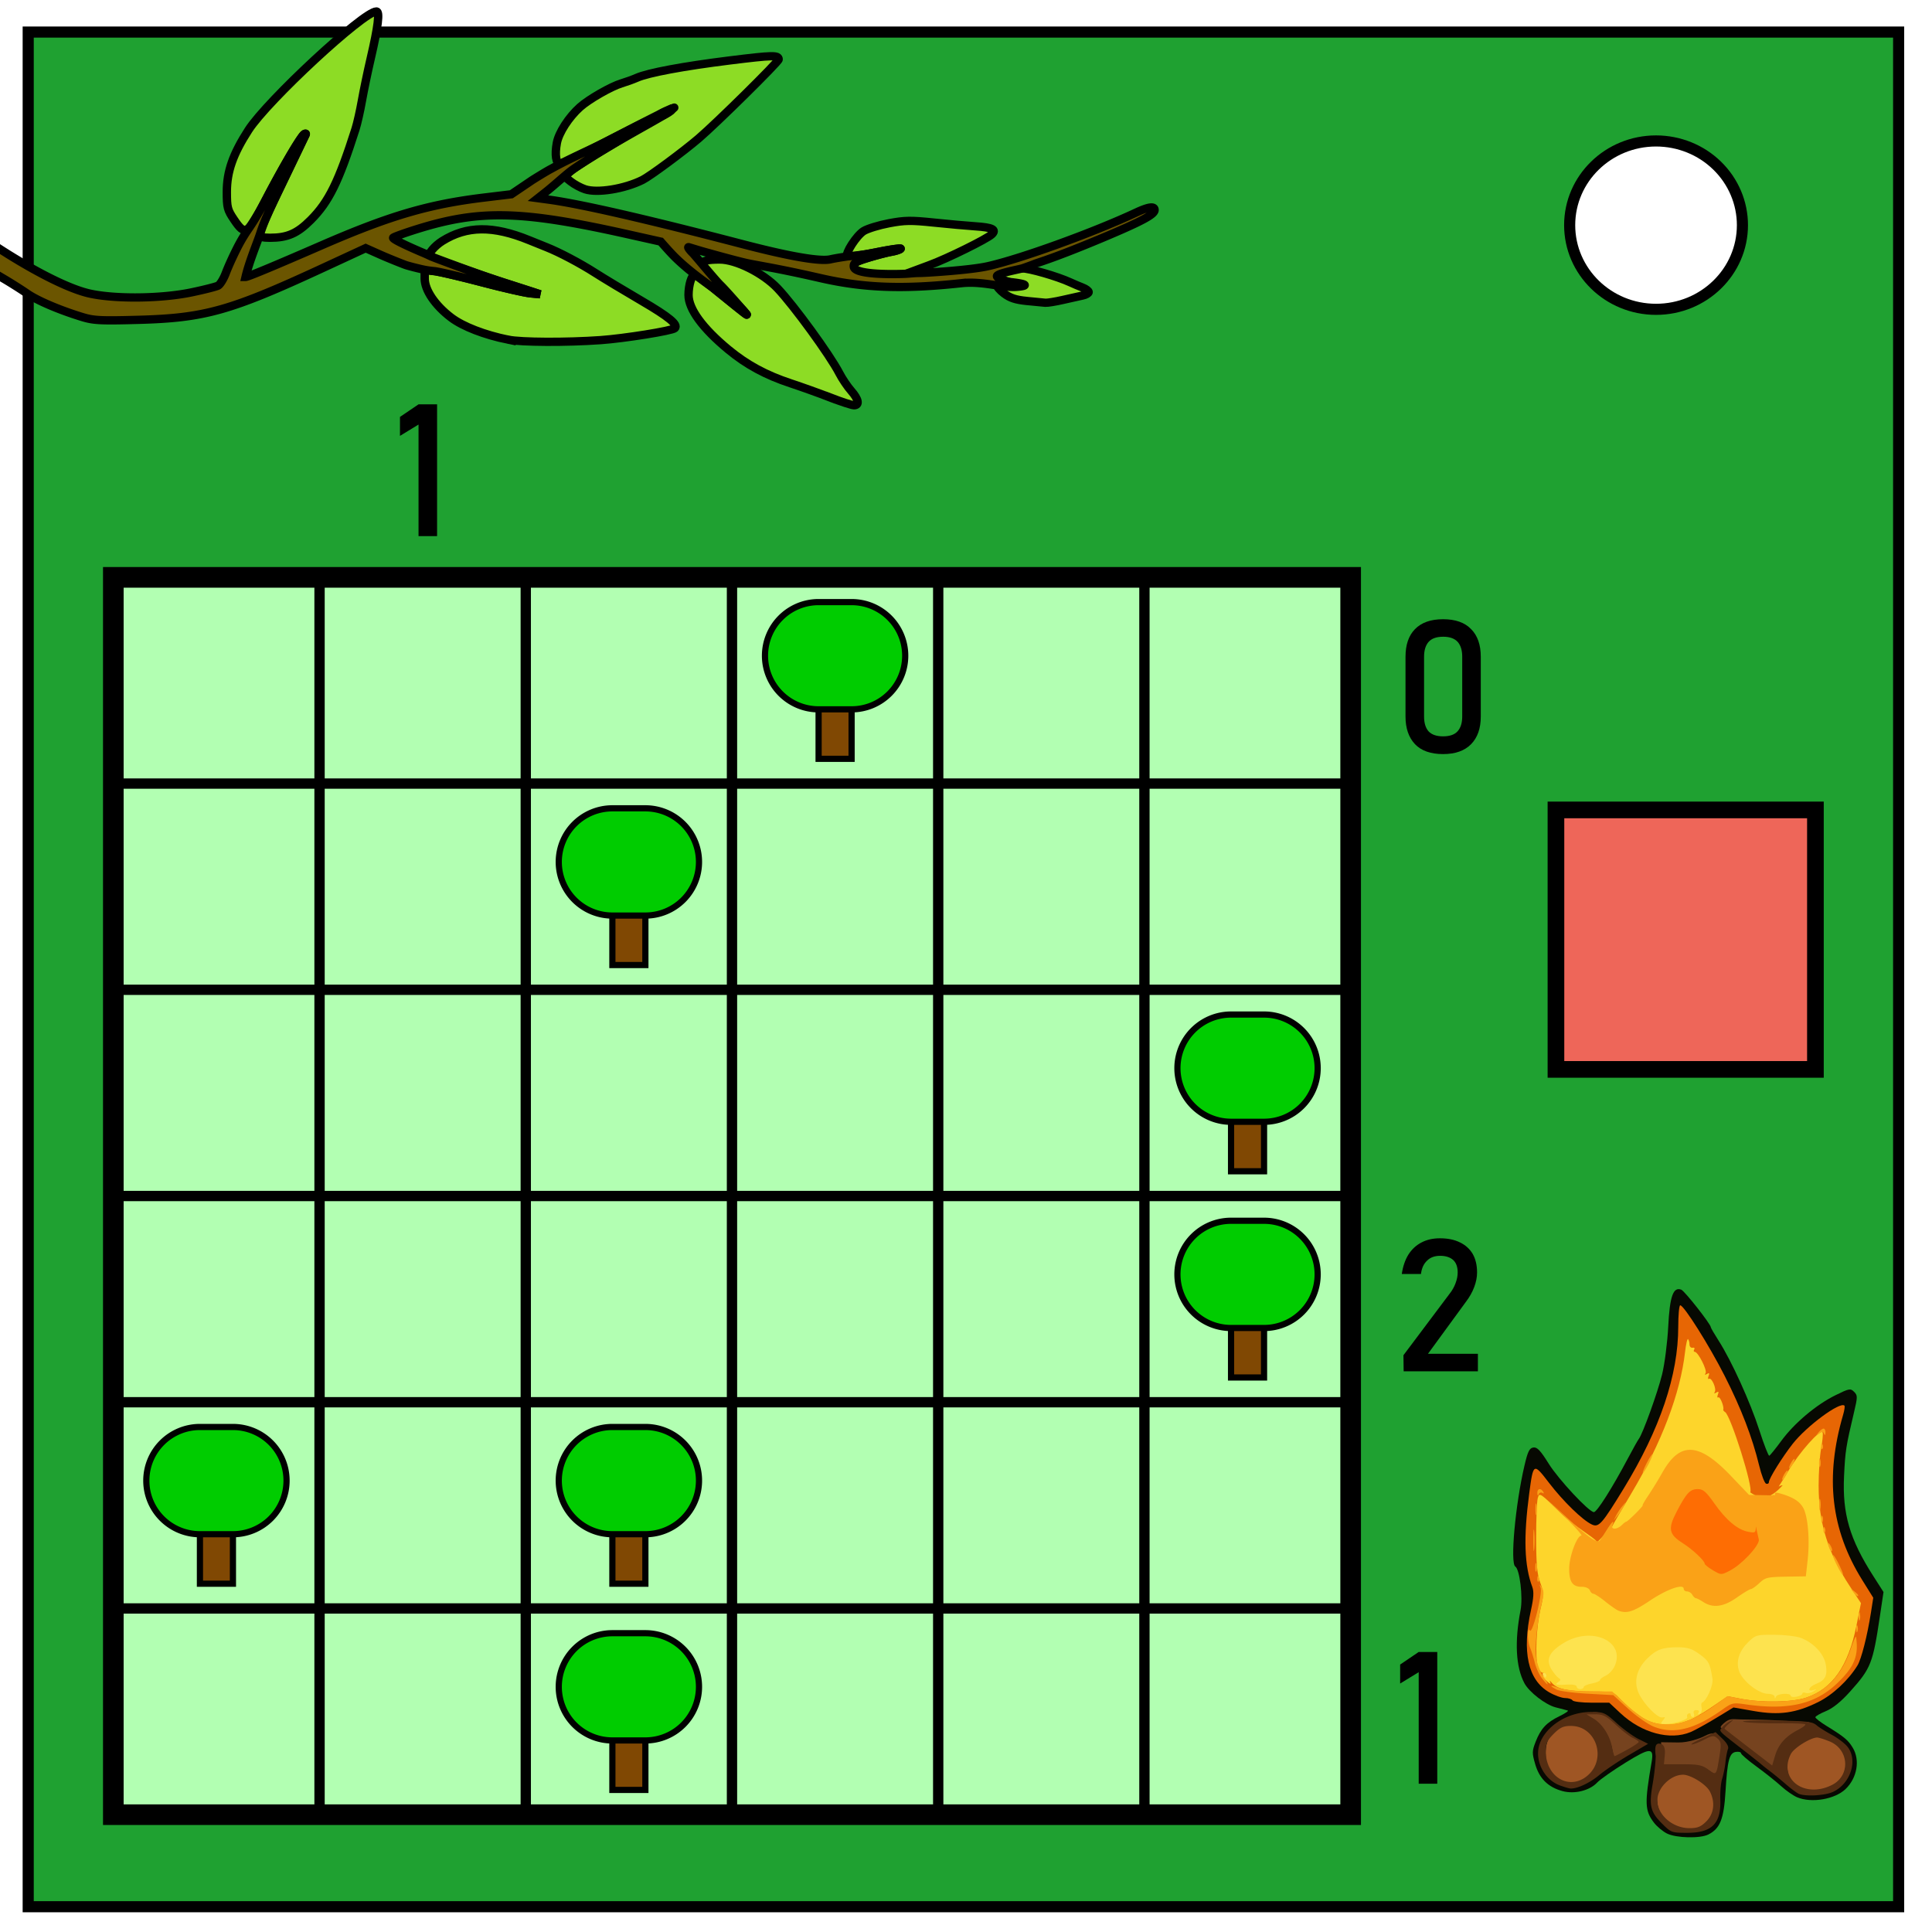 <svg xmlns="http://www.w3.org/2000/svg" fill="none" viewBox="0 0 348 348"><defs><filter x='-500' y='-500' width="1000" height="1000" id="a" color-interpolation-filters="sRGB"><feGaussianBlur result="blur" stdDeviation="2 2"/></filter><filter x='-500' y='-500' width="1000" height="1000" id="b" color-interpolation-filters="sRGB"><feGaussianBlur result="blur" stdDeviation="5 5"/></filter><filter x='-500' y='-500' width="1000" height="1000" id="c" color-interpolation-filters="sRGB"><feGaussianBlur result="blur" stdDeviation="7 7"/></filter></defs><path fill="#1fa131" stroke="#000" stroke-width="2" d="M5.08 5.776h336.91v337.67H5.08z"/><g stroke-width="2.389"><path fill="#070902" d="M300.276 330.268c-.765-.377-1.832-1.267-2.372-1.979-1.643-2.165-1.69-3.456-.407-10.921.454-2.639-.254-2.62-4.7.128-2.276 1.407-4.569 3.016-5.095 3.575-1.375 1.465-4.081 2.137-6.25 1.553-2.588-.697-4.167-2.246-4.917-4.826-.59-2.032-.585-2.371.063-4.045.918-2.371 1.96-3.493 4.29-4.621 1.043-.505 1.718-.968 1.5-1.028-.218-.06-1.208-.318-2.2-.573-1.804-.465-4.748-2.74-5.598-4.329-1.56-2.916-1.803-7.493-.699-13.192.45-2.32-.159-7.347-.948-7.834-.955-.59 0-11.134 1.647-18.18.6-2.568.892-3.162 1.604-3.265.682-.099 1.281.534 2.778 2.934 1.755 2.817 7.252 8.704 8.127 8.704.549 0 3.31-4.363 6.143-9.707.892-1.683 1.768-3.249 1.947-3.479.706-.909 3.405-8.39 4.198-11.635.461-1.889.957-5.757 1.1-8.596.278-5.459.896-7.207 2.351-6.649.609.234 5.316 6.217 5.316 6.757 0 .123.642 1.227 1.426 2.453 2.312 3.614 5.688 11.042 7.315 16.094.833 2.586 1.639 4.658 1.79 4.604.153-.054 1.128-1.257 2.167-2.673 2.346-3.196 6.272-6.504 9.761-8.225 2.478-1.221 2.703-1.263 3.353-.613.65.65.648.902-.028 3.753-1.431 6.027-1.565 6.885-1.78 11.427-.32 6.79 1.011 11.35 5.249 17.977l1.859 2.907-.66 4.419c-1.256 8.418-1.613 9.325-5.294 13.436-1.691 1.889-3.145 3.072-4.42 3.596-1.044.43-1.899.926-1.9 1.104 0 .178.893.874 1.987 1.548 3.22 1.983 3.895 2.542 4.74 3.93 1.36 2.23.799 5.46-1.297 7.466-1.929 1.844-6.133 2.556-8.708 1.474-.703-.296-1.996-1.195-2.873-1.997-.877-.802-2.866-2.386-4.42-3.52-1.554-1.133-2.826-2.225-2.826-2.427 0-.202-.41-.307-.913-.233-1.193.174-1.537 1.49-1.878 7.18-.293 4.91-.984 6.635-3.081 7.697-1.48.748-5.785.65-7.447-.169z"/><path fill="#76431f" d="M314.754 314.891c-2.521-1.943-4.684-3.62-4.807-3.728-.123-.108.27-.568.872-1.022.868-.655 1.403-.463 2.756-.429 1.54.04 4.27.015 7.221.209 2.856.187 4.958.193 5.097.332.139.139-.545.66-1.52 1.16-2.4 1.231-3.8 2.83-4.473 5.107l-.562 1.904zm-6.877 4.051c-1.075-.812-1.937-.983-4.971-.983h-3.67l.135-1.6-.177-2.539 3.133.04c1.794.023 3.916-.73 4.762-1.178 1.403-.743 2.012-.482 2.744.18.71.644.745 1.064.303 3.684-.274 1.626-.602 3.052-.729 3.168-.127.115-.815-.232-1.53-.772zm-17.511-3.971c-.43-2.321-2.21-4.036-3.917-5.149l-1.474-.961 2.107-.45c1.493 0 2.167.347 4.011 2.073 1.22 1.14 2.744 2.313 3.386 2.606.643.293 1.167.655 1.163.804-.006.248-4.361 2.804-4.777 2.804-.099 0-.323-.777-.5-1.727z"/><path fill="#e76604" d="M304.52 311.985c.748-.313 2.792-1.438 4.54-2.5l3.18-1.93 3.69.645c4.55.794 7.551.376 11.558-1.61 2.621-1.298 5.433-3.916 7.085-6.594.703-1.141 1.783-5.38 2.434-9.556l.413-2.65-2-3.21c-5.635-9.05-6.722-18.501-3.423-29.765.232-.79.336-1.522.232-1.626-.78-.78-6.808 3.67-9.326 6.884-1.896 2.421-4.284 6.265-4.284 6.895 0 .246-.225.372-.5.281-.274-.092-.838-1.567-1.253-3.279-1.223-5.044-3.238-10.283-6.201-16.121-2.783-5.483-7.348-12.735-8.016-12.735-.196 0-.356 1.742-.356 3.872 0 8.705-3.28 18.427-9.83 29.143-3.9 6.38-4.482 7.04-5.711 6.478-1.67-.762-5.165-4.156-7.727-7.5-2.807-3.665-2.84-3.648-3.576 1.913-1.05 7.937-.884 12.982.556 16.835.312.833.247 1.952-.244 4.186-1.645 7.481-.536 12.543 3.232 14.75.999.586 2.307 1.065 2.906 1.065.6 0 1.206.189 1.348.419.143.23 1.688.419 3.435.419h3.176l2.037 1.905c3.81 3.564 8.92 4.934 12.624 3.386z"/><path fill="#9f5624" d="M324.103 321.904c-1.592-.864-2.199-2.004-2.199-4.132 0-2.987 3.747-5.862 7.174-4.622 4.106 1.487 4.653 6.713.649 8.784-1.674.865-3.997.853-5.624-.03z"/><path fill="#fdd52b" d="M-701.318 112.954c0-.26 3.811-6.853 8.47-14.65 13.003-21.766 21.092-43.048 23.097-60.766.384-3.398.97-5.907 1.303-5.574.333.332.61 1.36.617 2.284.007.923.609 1.555 1.337 1.404.729-.151 1.04.187.691.75-.348.564-.24 1.025.242 1.025 1.422 0 5.43 7.888 4.65 9.15-.477.773-.274.886.608.34.97-.599 1.149-.359.666.898-.362.944-.279 1.482.184 1.195 1.135-.7 3.336 4.284 2.493 5.646-.427.692-.19.786.657.261.97-.599 1.149-.359.666.898-.362.944-.261 1.47.224 1.17.75-.463 2.58 4.198 2.091 5.33-.092.214.271.664.807 1 2.424 1.523 12.333 32.952 10.786 34.498 4.65 3.272 8.442 3.12 13.947-3.024-2.122 0-3.02 3.143 2.19-5.774 4.85-8.3 14.321-18.946 15.012-16.874.213.638-.091 3.746-.676 6.907-.584 3.16-1.062 10.317-1.062 15.903 0 16.08 4.005 28.959 13.477 43.335l4.724 7.172-1.971 9.784c-3.485 17.29-10.29 27.018-21.56 30.822-5.953 2.01-18.896 2.25-27.969.519l-5.799-1.106-7.201 4.904c-3.96 2.697-8.326 5.157-9.7 5.466-5.288 2.224-14.13 3.502-21.648-2.52-2.634-1.818-5.665-4.428-8.277-7.266-2.277-2.474-2.976-2.634-11.507-2.634-10.153 0-15.088-1.062-17.255-3.712-.811-.992-1.13-1.12-.716-.288.499 1.003.026.869-1.426-.405-2.249-1.972-2.923-3.177-1.172-2.095.55.34 1 .141 1-.441s-.666-1.059-1.48-1.059c-.815 0-1.828-1.238-2.25-2.75-1.204-4.301-.607-17.064 1.15-24.595 1.482-6.36 1.474-7.173-.12-11.5-1.324-3.591-1.72-7.968-1.734-19.155-.01-7.975.3-15.671.69-17.103.69-2.534.95-2.365 9.976 6.5 6.846 6.724 17.937 12.36 15.112 12.885" filter="url(#a)" transform="translate(584.141 227.819) scale(.419)"/><path fill="#9f5624" d="M280.857 320.55c-1.883-1.173-2.447-2.266-2.447-4.744 0-2.306.856-3.752 2.824-4.77 1.895-.98 3.735-.486 5.445 1.462 1.982 2.258 1.948 4.673-.096 6.867-1.886 2.024-3.758 2.412-5.726 1.185zm21.027 8.582c-2.171-.98-3.414-2.852-3.414-5.145 0-1.65.239-2.17 1.475-3.21 1.23-1.035 2.021-1.608 3.635-1.426 4.884.55 7.082 6.013 3.896 9.006-1.337 1.256-3.774 1.594-5.592.775z"/><path fill="#542d12" d="M299.374 328.471c-2.108-2.108-2.373-3.222-1.693-7.118.302-1.731.55-4.011.553-5.066-.22-1.77.004-2.348.8-2.196.743.142.95.861.827 2.156l-.147 1.54h3.348c2.833 0 3.547.147 4.645.958 1.468 1.086 1.447 1.112 2.027-2.522.33-2.065.281-2.493-.35-3.064-.67-.607-.875-.59-2.43.203-.933.477-1.94.863-2.237.858-.297-.004.549-.505 1.88-1.112l2.42-1.105 1.253 1.201c.8.766 1.156 1.435.982 1.845-.149.355-.35 1.398-.446 2.319-.097.92-.366 2.273-.6 3.006-.233.732-.384 2.432-.336 3.777.156 4.31-1.51 5.984-5.959 5.984-2.791 0-2.921-.048-4.537-1.664zm7.975-.397c1.387-1.387 1.632-3.468.636-5.394-.657-1.273-3.445-3.01-4.828-3.01-2.244 0-4.63 2.373-4.63 4.605 0 2.625 2.758 5.019 5.787 5.021 1.445.001 2.059-.246 3.035-1.222zm16.711-4.939c-.345-.13-1.413-.915-2.374-1.746-.96-.83-2.247-1.886-2.86-2.347a35.974 35.974 0 0 1-1.601-1.269c-.27-.237-1.692-1.367-3.16-2.511-4.793-3.734-4.472-3.385-3.832-4.157.315-.38.965-.88 1.444-1.114.672-.326.633-.232-.168.413-.572.46-.95.917-.837 1.015.111.098 2.078 1.623 4.37 3.39l4.167 3.21.51-1.73c.612-2.07 1.885-3.523 4.068-4.642.886-.454 1.507-.93 1.38-1.055-.125-.127-2.357-.21-4.958-.185-2.602.024-5.353-.095-6.115-.265-.761-.17 1.676-.273 5.417-.229 5.825.069 6.926.186 7.664.82.474.407 1.71 1.188 2.746 1.735 1.036.547 2.3 1.497 2.81 2.11 1.977 2.38.65 6.66-2.534 8.172-1.393.66-4.83.877-6.137.385zm5.958-1.639c3.353-1.713 3.047-6.421-.508-7.844-.935-.374-1.918-.68-2.186-.68-1.187 0-4.176 1.862-4.74 2.953-2.34 4.524 2.453 8.116 7.434 5.571zm-49.022.11c-2.796-1.011-4.547-4.336-3.768-7.155.933-3.382 5.07-6.083 9.315-6.083 2.334 0 2.549.092 4.632 1.988 1.202 1.094 2.974 2.384 3.937 2.867l1.752.879-3.46 2.028c-1.902 1.116-4.325 2.75-5.382 3.632-1.712 1.427-3.996 2.478-5.19 2.388-.232-.018-1.058-.262-1.836-.544zm4.928-1.754c3.57-3.004 1.602-8.972-2.96-8.972-1.357 0-1.96.276-3.107 1.423-1.162 1.161-1.424 1.743-1.424 3.16 0 4.63 4.248 7.118 7.49 4.39zm7.154-4.682c1.148-.633 2.09-1.262 2.093-1.398.004-.136-.472-.464-1.056-.73-.585-.267-1.97-1.333-3.079-2.37-1.676-1.569-2.29-1.885-3.646-1.884l-1.631.002 1.3.792c1.58.964 2.925 3.06 3.316 5.17.16.863.364 1.57.453 1.57.09 0 1.102-.519 2.25-1.152z"/><path fill="#fde34f" d="M-679.244 195.838c1.111-1.34 1.077-1.536-.221-1.25-2.01.443-7.976-5.644-10.193-10.4-2.248-4.822-.934-10.334 3.528-14.796 3.971-3.97 6.62-4.965 13.227-4.965 4.282 0 6.069.568 9.414 2.99 3.964 2.873 4.462 3.82 5.527 10.51.437 2.747-2.455 9.429-4.457 10.298-.378.164-.47 1.125-.206 2.137.265 1.012-.077 2.185-.76 2.607-.8.494-.988.357-.528-.388.43-.696.052-1.154-.953-1.154-1.07 0-1.46.537-1.09 1.5.316.825.14 1.5-.393 1.5s-.969-.477-.969-1.06c0-.582-.457-.775-1.016-.43-.56.345-.773 1.023-.475 1.505.603.974-5.684 2.97-9.381 2.98-2.055.004-2.196-.208-1.054-1.584zm48.005-10.161c-.043-.688-1.342-1.25-2.885-1.25-3.24 0-8.703-3.716-11.364-7.73-2.805-4.231-1.797-9.77 2.573-14.14 3.449-3.448 3.728-3.535 11.316-3.508 4.28.015 9.356.569 11.281 1.23 5.49 1.889 10.199 6.766 11.056 11.451.874 4.785-.192 6.932-4.192 8.442-3.051 1.152-4.067 3.566-1.114 2.648 1.578-.49 1.572-.43-.06.615-.997.638-2.46.91-3.25.607-.792-.304-1.44-.169-1.44.3 0 .468-1.125 1.067-2.5 1.33-1.375.263-2.5.09-2.5-.384 0-1.358-5.776-1.003-6.338.389-.403 1-.52 1-.583 0zm-85.079-4.327c0-.592-1.462-.996-3.25-.898-5.603.306-6.502.11-4.75-1.04 1.223-.803 1.255-1.143.173-1.842-.73-.47-2.112-2.154-3.072-3.741-2.508-4.147-.921-7.482 5.379-11.3 11.923-7.227 26.379-.806 21.942 9.746-.729 1.733-2.472 3.673-3.873 4.312-1.402.638-2.549 1.518-2.549 1.955 0 .437-1.575 1.09-3.5 1.45-1.925.362-3.5 1.057-3.5 1.546 0 .489-.675.889-1.5.889s-1.5-.485-1.5-1.077zm-14.5-4.923c-.34-.55-.141-1 .441-1s1.059.45 1.059 1-.198 1-.44 1c-.243 0-.72-.45-1.06-1z" filter="url(#a)" transform="translate(584.141 227.819) scale(.419)"/><path fill="#faa217" d="M-683.318 198.494c-2.475-1.008-7.38-4.458-10.9-7.665l-6.4-5.83-11.1-.612c-6.105-.336-12.112-1.155-13.35-1.82-3.38-1.818-2.713-2.07 1.5-.566 2.07.739 7.947 1.358 13.116 1.382l9.367.044 6.088 5.636c7.052 6.53 11.07 8.475 17.536 8.492 6.291.017 12.167-2.256 19.67-7.61l6.285-4.485 5.844 1.115c9.012 1.719 22.054 1.501 27.876-.465 9.27-3.13 15.478-9.964 19.394-21.35 1.104-3.208 2.073-5.383 2.155-4.833 1.22 8.273-.738 12.994-8.391 20.232-9.266 8.763-21.037 11.427-38.976 8.821-5.477-.795-6.011-.68-10 2.173-12.033 8.606-21.108 10.848-29.714 7.341zm-47.924-20.698c-1.138-1.446-2.536-4.484-3.107-6.75-.57-2.265-1.472-5.153-2.003-6.416-1.197-2.847-1.296-9.272-.114-7.408 1.082 1.705 5.463-15.691 4.62-18.341-.589-1.847-.559-1.854.55-.119.873 1.365.894 2.94.086 6.152-2.022 8.029-3.203 18.988-2.56 23.761.352 2.612 1.709 6.324 3.016 8.25 2.79 4.112 2.486 4.653-.488.871zm135.082-21.37c0-1.374.227-1.937.504-1.25.278.688.278 1.813 0 2.5-.277.688-.504.126-.504-1.25zm1.037-5.5c.02-1.65.244-2.203.498-1.23.254.973.237 2.323-.037 3-.274.677-.481-.12-.461-1.77zm-37.046-51.815c.673-.55 1.345.276 1.122-.383-.292-.868.374-.97 2.413-.369 5.293 1.562 7.985 3.238 9.605 5.98 2.084 3.528 2.977 13.676 1.988 22.588l-.777 7-6.5.106c-10.315.167-10.753.26-13.594 2.894-1.484 1.375-3.087 2.5-3.562 2.5-.476 0-3.204 1.644-6.063 3.654-5.713 4.015-10.224 4.596-14.407 1.855-1.294-.848-2.695-1.566-3.113-1.596-.419-.03-1.12-.698-1.56-1.484-.44-.786-1.453-1.43-2.25-1.43-.798 0-1.451-.508-1.451-1.13 0-2.37-7.15.128-14.497 5.064-7.09 4.764-9.925 5.678-13.503 4.354-.825-.305-3.376-2.07-5.668-3.92-2.293-1.852-4.607-3.367-5.143-3.367-.536 0-1.234-.675-1.55-1.5-.33-.858-1.822-1.5-3.485-1.5-3.954 0-5.385-2.083-5.385-7.836 0-5.12 3.333-14.164 5.22-14.164.605 0-2.678-3.713-7.296-8.25-8.22-8.077-8.236-8.103-.795-1.236 11.594 10.698 15.066 13.144 16.2 11.416a531.54 531.54 0 0 0 3.002-4.68c2.186-3.444 3.218-4.242 2.262-1.75-.358.932.006 1.5.96 1.5.844 0 2.21-.675 3.035-1.5.825-.825 1.712-1.5 1.972-1.5.259 0 2.046-1.575 3.971-3.5 1.925-1.925 3.298-3.5 3.052-3.5s.846-1.913 2.427-4.25c1.582-2.338 4.322-6.812 6.09-9.944 7.53-13.342 15.62-12.936 29.379 1.477l7.843 8.217m44.781 41.75c-1.243-1.586-1.208-1.621.378-.378.963.755 1.75 1.543 1.75 1.75 0 .823-.821.294-2.128-1.372zm-135.793-5.833c.048-1.165.285-1.402.604-.605.289.722.254 1.585-.079 1.917-.332.332-.568-.258-.525-1.312zm128.872-5.514c-1.15-2.253-1.919-4.268-1.71-4.478.21-.21 1.36 1.634 2.557 4.097 2.726 5.61 1.989 5.94-.847.381zm-129.756.597c.02-1.65.244-2.204.498-1.231.254.973.237 2.323-.037 3-.274.677-.481-.12-.461-1.77zm-.859-11.5c0-4.125.177-5.813.393-3.75.215 2.062.215 5.437 0 7.5-.216 2.062-.393.375-.393-3.75zm127.288 3.461c-.965-2.514-.68-3.163.498-1.136.584 1.004.85 2.036.593 2.293-.257.258-.748-.263-1.091-1.157zm-2.545-8.044c.048-1.165.285-1.402.604-.605.289.722.254 1.585-.079 1.917-.332.332-.568-.258-.525-1.312zm-.921-4.417c0-1.375.227-1.938.504-1.25.278.687.278 1.812 0 2.5-.277.687-.504.125-.504-1.25zm-88.286-1.5c.54-1.1 1.714-2.9 2.61-4l1.628-2-.982 2c-.54 1.1-1.714 2.9-2.61 4l-1.628 2zm-34.62-3c.011-2.2.216-2.982.455-1.738.24 1.244.23 3.044-.02 4s-.446-.062-.435-2.262zm122-2c.011-2.2.216-2.982.455-1.738.24 1.244.23 3.044-.02 4s-.446-.062-.435-2.262zm-121.173-4.75c-.09-1.979 1.438-2.34 2.517-.596.421.683.276.885-.356.494-.588-.363-1.297-.095-1.576.596-.305.758-.537.562-.585-.494zm105.921-7.75c.589-1.1 1.295-2 1.57-2 .275 0 .019.9-.57 2s-1.295 2-1.57 2c-.275 0-.019-.9.57-2zm-59-5c1.122-2.2 2.266-4 2.54-4 .276 0-.418 1.8-1.54 4s-2.266 4-2.54 4c-.276 0 .418-1.8 1.54-4zm62 0c.589-1.1 1.295-2 1.57-2 .275 0 .019.9-.57 2s-1.295 2-1.57 2c-.275 0-.019-.9.57-2zm12.195-.5c.02-1.65.244-2.204.498-1.231.254.973.237 2.323-.037 3-.274.677-.481-.119-.461-1.769zm.884-7.083c.048-1.165.285-1.402.604-.605.289.722.254 1.585-.079 1.917-.332.332-.568-.258-.525-1.312zm-1.207-5.667c.755-.963 1.768-1.75 2.25-1.75.483 0 .843.787.8 1.75-.051 1.113-.269 1.28-.598.458-.424-1.055-.82-1.055-2.171 0-1.477 1.154-1.507 1.106-.28-.458z" filter="url(#b)" transform="translate(584.141 227.819) scale(.419)"/><path fill="#fe6d03" d="M-639.318 112.391c0 2.824-.177 2.954-3.25 2.393-4.545-.83-9.514-4.988-14.574-12.196-3.527-5.025-4.835-6.161-7.095-6.161-3.369 0-4.914 1.65-9.136 9.758-3.841 7.376-3.372 9.676 2.767 13.573 4.09 2.597 9.288 7.468 9.288 8.707 0 .42 1.597 1.707 3.55 2.858 3.522 2.079 3.576 2.08 7.25.182 5-2.585 12.24-10.191 12.529-13.164" filter="url(#c)" transform="translate(584.141 227.819) scale(.419)"/></g><g stroke="#000" stroke-width="3.806"><path fill="#8ddc25" d="M-262.073 379.581c-4.95-1.937-13.05-4.872-18-6.523-11.366-3.792-19.99-8.507-28.396-15.526-11.7-9.77-18.095-18.618-18.1-25.048-.004-4.601 1.438-9.315 2.849-9.315.496 0 4.22 2.711 8.275 6.026 17.5 14.305 16.598 13.626 13.872 10.427-1.375-1.613-6.218-6.538-10.762-10.943-10.797-10.47-10.8-12.51-.02-12.51 7.362 0 19.687 6.207 26.282 13.236 7.442 7.931 23.825 30.67 28.081 38.977 1.328 2.592 3.766 6.251 5.417 8.132 3.357 3.823 3.896 6.671 1.252 6.621-.962-.018-5.8-1.617-10.75-3.554zm-146.5-26.573c-10.77-2.204-20.63-6.069-26-10.191-7.306-5.61-12-12.61-12-17.897v-4.023l4.618.633c2.54.348 12.328 2.68 21.75 5.184 9.423 2.503 19.157 4.748 21.632 4.988l4.5.436-3.5-1.158c-1.925-.637-8-2.614-13.5-4.394-10.899-3.527-32.742-11.326-33.309-11.893-.921-.921 2.296-4.807 5.825-7.035 11.147-7.037 23.071-7.154 39.484-.388 2.75 1.134 6.316 2.587 7.924 3.23 5.799 2.318 15.212 7.338 22.076 11.774 3.85 2.488 13.416 8.314 21.258 12.946 12.315 7.274 16.646 10.878 15.023 12.501-1.177 1.177-22.946 4.71-33.781 5.482-15.613 1.113-36.069 1.018-42-.195zm235.825-17.805c-5.074-.519-7.545-1.346-10.303-3.45-1.995-1.522-3.443-3.288-3.217-3.926.435-1.23.91-1.25 7.195-.299 2.997.453 2.555.183-1.766-1.079-3.172-.926-5.61-2.151-5.42-2.722.44-1.32 7.192-3.381 11.405-3.482 3.186-.076 15.987 3.649 21.781 6.338 1.65.765 4.238 1.876 5.75 2.467 1.513.592 2.75 1.527 2.75 2.078 0 .551-1.237 1.261-2.75 1.578-1.512.316-5.542 1.225-8.956 2.019-3.413.794-7.013 1.38-8 1.302-.986-.079-4.798-.45-8.469-.824zm-74.325-12.39c-2.782-.835-4.091-1.83-4.3-3.268-.253-1.755.729-2.385 6.5-4.17 3.74-1.156 8.492-2.402 10.561-2.768 2.069-.366 3.967-.998 4.218-1.404.25-.406-4.954.37-11.567 1.725-6.613 1.354-12.316 2.17-12.675 1.811-1.193-1.193 4.216-9.67 7.451-11.678 1.754-1.089 6.929-2.692 11.5-3.564 7.203-1.372 9.913-1.416 20.312-.325 6.6.692 15.15 1.47 19 1.729 7.727.519 9.72 1.505 7.457 3.689-2.207 2.131-20.558 11.267-28.467 14.171-3.845 1.412-8.565 3.186-10.49 3.943-4.274 1.681-14.084 1.736-19.5.11zm-274.5-18.062c0-1.667 2.076-6.581 8.273-19.582 2.491-5.225 6.238-13.1 8.326-17.5s3.991-8.4 4.229-8.89c.237-.489-.034-.601-.603-.25-1.544.955-9.81 15.208-17.725 30.56-8.135 15.78-9.124 16.386-14.25 8.717-2.98-4.46-3.25-5.518-3.25-12.74 0-9.314 2.772-17.314 9.838-28.39 8.663-13.582 52.366-54.507 58.205-54.507 1.614 0 .783 6.932-2.577 21.5-1.396 6.05-3.205 14.825-4.022 19.5-.817 4.675-2.124 10.525-2.905 13-7.674 24.315-12.16 33.522-20.39 41.838-6.136 6.2-10.587 8.162-18.515 8.162-3.332 0-4.634-.399-4.634-1.418zm147.918-20.88c-1.97-.661-4.896-2.26-6.5-3.552l-2.918-2.35 3.205-2.686c1.763-1.477 10.088-6.801 18.5-11.832 8.412-5.031 16.195-9.854 17.295-10.717 1.951-1.532 1.952-1.554.035-.878-1.081.38-10.418 5.106-20.75 10.502-10.331 5.396-19.407 9.81-20.168 9.81-1.886 0-2.525-4.111-1.495-9.625.88-4.705 5.466-11.852 10.544-16.43 4.014-3.62 14.113-9.465 18.834-10.9 2.2-.67 5.35-1.82 7-2.559 5.141-2.3 21.177-5.322 42.315-7.974 19.53-2.45 22.185-2.506 22.185-.465 0 1.094-28.258 29.28-36.403 36.31-7.09 6.12-22.142 17.367-25.53 19.077-8.188 4.133-20.548 6.15-26.15 4.27zm38.852-36.266c-.608-.608-5.753 1.927-5.762 2.84-.004.426 1.384.055 3.085-.825s2.906-1.786 2.677-2.015z" transform="matrix(.396 0 0 .392 253.342 -77.19)"/><path fill="#6b5500" d="M-202.334 327.02c-26.487 2.918-44.42 2.271-64.239-2.318-20.51-4.75-28.591-5.788-33.874-6.993-5.282-1.205-19.101-5.115-20.23-5.453a777.132 777.132 0 0 1-5.75-1.75c-.905-.287.779 1.772 1.699 2.641.92.87 10.389 12.526 12.66 14.73 2.273 2.202 9.12 10.132 10.495 11.745 2.726 3.2 3.629 3.878-13.873-10.427-5.987-4.336-11.79-8.701-17.07-13.893-2.574-2.553-6.7-7.366-6.7-7.366l-14.928-3.374c-48.687-11.001-67.38-11.432-96.393-2.222-5.245 1.666-9.901 3.37-10.347 3.79-.796.747 11.685 6.146 13.21 6.787 1.525.642 3.303 1.466 3.88 1.776.578.31 21.822 8.366 32.721 11.893 5.5 1.78 11.575 3.757 13.5 4.394l3.5 1.158-4.5-.436c-2.475-.24-12.21-2.485-21.632-4.988-9.422-2.503-19.21-4.836-21.75-5.184 0 0-2.389-.197-4.618-.633-2.229-.436-7.312-1.73-8.687-2.22-1.375-.49-7.818-3.08-11.49-4.732l-6.677-3.005-19.323 9.038c-42.282 19.778-53.79 23.052-83.97 23.894-17.11.477-20.404.315-25.5-1.252-10.395-3.196-20.509-7.547-25.237-10.856-2.539-1.777-7.316-4.834-10.616-6.793-3.3-1.96-10.05-6.075-15-9.146-4.95-3.071-10.275-6.26-11.834-7.085-1.558-.826-5.946-3.875-9.75-6.776l-6.916-5.275.063-9.51c.041-6.123.364-8.798.906-7.51.463 1.1 3.2 3.8 6.081 6 2.881 2.2 6.636 5.131 8.344 6.514 23.847 19.31 52.668 36.312 67.106 39.585 11.606 2.632 32.608 2.402 46.413-.509 5.728-1.207 11.17-2.6 12.096-3.096.926-.495 2.494-3.059 3.484-5.697.991-2.639 2.857-6.914 5.12-11.454 2.263-4.54 4.403-7.68 5.062-8.664.658-.984 3.758-5.368 7.825-13.259 7.914-15.352 16.18-29.605 17.725-30.56.569-.351.84-.239.603.25-.238.49-2.14 4.49-4.229 8.89-2.088 4.4-5.835 12.275-8.326 17.5-6.197 13-7.057 15.9-8.273 19.582-1.216 3.682-4.896 12.598-6.48 19.418 1.004 0 12.765-4.942 34.48-14.488 31.022-13.636 48.689-18.888 73.952-21.983l12.451-1.525 9.613-6.565s6.406-4.067 8.596-5.174c8.526-4.802 17.399-8.558 24.173-12.076 10.332-5.396 28.763-15.043 30.379-15.53 1.946-.588 1.646-.947-.035.877-.993 1.078-18.512 10.715-26.924 15.746-8.412 5.03-15.755 9.773-18.5 11.832-2.744 2.06-8.495 7.416-12.238 10.33l-2.959 2.36 4.996.685c14.568 2 44.655 8.984 88.21 20.474 27.605 7.282 36.696 7.64 39.782 6.95 3.085-.69 7.004-1.22 7.741-1.343.738-.123 6.062-.457 12.675-1.811 6.613-1.355 11.818-2.131 11.567-1.725-.251.406-2.15 1.038-4.218 1.404-2.069.366-6.82 1.612-10.56 2.768-5.772 1.785-6.754 2.415-6.5 4.17.585 4.044 21.406 3.305 23.799 3.16 2.393-.146 4.02-.38 6.08-.369 2.06.012 22.688-1.22 30.92-3.069 14.876-3.34 48.02-15.447 67.597-24.692 5.648-2.667 8.41-3.048 8.39-1.156-.02 2.054-5.765 5.174-23.074 12.528-22.066 9.375-29.746 11.532-31.37 12.183-1.623.651-4.039 1.53-5.61 2.062-1.571.532-11.18 2.215-11.619 3.535-.19.57 2.132 2.393 5.42 2.722 6.728.673 10.29 1.71 3.638 2.256-6.652.545-15.506-2.712-25.133-1.686z" transform="matrix(.396 0 0 .392 253.342 -77.19)"/></g><g><path fill="#b2ffb2" stroke="#000" stroke-width="3.715" d="M20.412 103.995h222.874v222.873H20.412Z"/><path stroke="#000" stroke-width="1.857" d="M57.558 103.995v222.873m37.145-222.873v222.873m37.146-222.873v222.873m37.145-222.873v222.873m37.146-222.873v222.873M20.412 141.14h222.874M20.412 178.286h222.874M20.412 215.43h222.874M20.412 252.577h222.874M20.412 289.722h222.874"/><path d="M222.485 260.749a.743.743 0 0 0-.395.113.743.743 0 0 0-.236 1.024l2.263 3.619-8.717 13.074h-.345c-.743 0-.743 1.857-.743 1.857h20.801s0-1.857-.742-1.857h-.332l-8.155-13.048 2.418-3.627a.743.743 0 0 0-.206-1.03.743.743 0 0 0-.417-.125.743.743 0 0 0-.613.33l-2.046 3.07-1.906-3.051a.743.743 0 0 0-.63-.349Zm2.373 6.321 3.57 9.28 3.837 2.193.022.036h-7.574v-11.29l.145-.219zm-2.373-117.758a.743.743 0 0 0-.395.114.743.743 0 0 0-.236 1.023l2.263 3.619-8.717 13.074h-.345c-.743 0-.743 1.857-.743 1.857h20.801s0-1.857-.742-1.857h-.332l-8.155-13.048 2.418-3.627a.743.743 0 0 0-.206-1.03.743.743 0 0 0-.417-.125.743.743 0 0 0-.613.33l-2.046 3.07-1.906-3.05a.743.743 0 0 0-.63-.35Zm2.373 6.322 3.57 9.28 3.837 2.193.022.035h-7.574v-11.29l.145-.218zm-76.664 142.261a.743.743 0 0 0-.395.113.743.743 0 0 0-.236 1.024l2.262 3.618-8.716 13.074h-.345c-.743 0-.743 1.858-.743 1.858h20.801s0-1.858-.743-1.858h-.331l-8.155-13.048 2.418-3.627a.743.743 0 0 0-.206-1.03.743.743 0 0 0-.417-.124.743.743 0 0 0-.613.33l-2.046 3.07-1.906-3.052a.743.743 0 0 0-.63-.348Zm2.373 6.32 3.57 9.28 3.837 2.194.022.035h-7.574v-11.29l.145-.218zm-2.373-154.903a.743.743 0 0 0-.395.114.743.743 0 0 0-.236 1.023l2.262 3.619-8.716 13.074h-.345c-.743 0-.743 1.857-.743 1.857h20.801s0-1.857-.743-1.857h-.331l-8.155-13.048 2.418-3.627a.743.743 0 0 0-.206-1.03.743.743 0 0 0-.417-.125.743.743 0 0 0-.613.33l-2.046 3.07-1.906-3.05a.743.743 0 0 0-.63-.35Zm2.373 6.322 3.57 9.28 3.837 2.193.022.035h-7.574v-11.29l.145-.218zm-113.81 67.969a.743.743 0 0 0-.395.114.743.743 0 0 0-.235 1.023l2.262 3.62-8.716 13.073h-.346c-.743 0-.743 1.858-.743 1.858h20.802s0-1.858-.743-1.858h-.332l-8.154-13.048 2.418-3.627a.743.743 0 0 0-.206-1.03.743.743 0 0 0-.418-.125.743.743 0 0 0-.612.331l-2.046 3.069-1.907-3.05a.743.743 0 0 0-.629-.35Zm2.373 6.322 3.57 9.28 3.837 2.193.023.035h-7.575v-11.29l.145-.218zm71.918-6.322a.743.743 0 0 0-.395.114.743.743 0 0 0-.235 1.023l2.262 3.62-8.716 13.073h-.346c-.743 0-.743 1.858-.743 1.858h20.802s0-1.858-.743-1.858h-.332l-8.154-13.048 2.418-3.627a.743.743 0 0 0-.206-1.03.743.743 0 0 0-.417-.125.743.743 0 0 0-.613.331l-2.046 3.069-1.907-3.05a.743.743 0 0 0-.629-.35Zm2.373 6.322 3.57 9.28 3.838 2.193.022.035h-7.575v-11.29l.145-.218zm-39.518-80.613a.743.743 0 0 0-.395.114.743.743 0 0 0-.236 1.023l2.262 3.619-8.716 13.074h-.345c-.743 0-.743 1.857-.743 1.857h20.8s0-1.857-.743-1.857h-.331l-8.155-13.048 2.418-3.627a.743.743 0 0 0-.206-1.03.743.743 0 0 0-.417-.125.743.743 0 0 0-.613.33l-2.046 3.07-1.907-3.05a.743.743 0 0 0-.628-.35Zm2.373 6.322 3.57 9.28 3.837 2.193.022.035h-7.574v-11.29l.144-.218z"/><g stroke="#000" stroke-width="1.114"><path fill="#804803" d="M221.741 237.719h5.943v10.4h-5.943Z"/><path fill="#0c0" d="M221.701 219.889a9.658 9.658 0 0 0-9.618 9.658 9.658 9.658 0 0 0 9.658 9.658h5.943a9.658 9.658 0 0 0 9.658-9.658 9.658 9.658 0 0 0-9.658-9.658Z"/></g><g stroke="#000" stroke-width="1.114"><path fill="#804803" d="M221.741 200.573h5.943v10.4h-5.943Z"/><path fill="#0c0" d="M221.701 182.743a9.658 9.658 0 0 0-9.618 9.658 9.658 9.658 0 0 0 9.658 9.658h5.943a9.658 9.658 0 0 0 9.658-9.658 9.658 9.658 0 0 0-9.658-9.658Z"/></g><g stroke="#000" stroke-width="1.114"><path fill="#804803" d="M110.304 312.01h5.944v10.4h-5.944Z"/><path fill="#0c0" d="M110.265 294.18a9.658 9.658 0 0 0-9.618 9.658 9.658 9.658 0 0 0 9.657 9.658h5.944a9.658 9.658 0 0 0 9.658-9.658 9.658 9.658 0 0 0-9.658-9.658Z"/></g><g stroke="#000" stroke-width="1.114"><path fill="#804803" d="M147.45 126.282h5.943v10.4h-5.943Z"/><path fill="#0c0" d="M147.41 108.452a9.658 9.658 0 0 0-9.618 9.658 9.658 9.658 0 0 0 9.658 9.658h5.943a9.658 9.658 0 0 0 9.658-9.658 9.658 9.658 0 0 0-9.658-9.658Z"/></g><g stroke="#000" stroke-width="1.114"><path fill="#804803" d="M36.013 274.864h5.944v10.401h-5.944Z"/><path fill="#0c0" d="M35.974 257.034a9.658 9.658 0 0 0-9.619 9.658 9.658 9.658 0 0 0 9.658 9.658h5.944a9.658 9.658 0 0 0 9.657-9.658 9.658 9.658 0 0 0-9.657-9.658Z"/></g><g stroke="#000" stroke-width="1.114"><path fill="#804803" d="M110.304 274.864h5.944v10.401h-5.944Z"/><path fill="#0c0" d="M110.265 257.034a9.658 9.658 0 0 0-9.618 9.658 9.658 9.658 0 0 0 9.657 9.658h5.944a9.658 9.658 0 0 0 9.658-9.658 9.658 9.658 0 0 0-9.658-9.658Z"/></g><g stroke="#000" stroke-width="1.114"><path fill="#804803" d="M110.304 163.428h5.944v10.4h-5.944Z"/><path fill="#0c0" d="M110.265 145.598a9.658 9.658 0 0 0-9.618 9.658 9.658 9.658 0 0 0 9.657 9.657h5.944a9.658 9.658 0 0 0 9.658-9.657 9.658 9.658 0 0 0-9.658-9.658Z"/></g><g fill="#000"><path d="M78.73 96.566h-3.343V76.47l-3.343 2.043v-3.417l3.343-2.266h3.344z"/></g><g fill="#000"><path d="M259.927 135.829q-3.344 0-5.052-1.783-1.709-1.82-1.709-4.978v-10.772q0-3.232 1.709-4.977 1.746-1.783 5.052-1.783 3.343 0 5.051 1.783 1.746 1.745 1.746 4.977v10.772q0 3.195-1.746 4.978t-5.051 1.783zm0-3.195q1.782 0 2.6-.891.854-.929.854-2.675v-10.772q0-1.746-.817-2.674-.855-.93-2.6-.93-1.82 0-2.638.93-.817.928-.817 2.674v10.772q0 1.746.817 2.675.855.891 2.6.891z"/></g><g fill="#000"><path d="m252.795 244.108 8.283-11.032q.743-.929 1.114-1.969.372-1.003.372-1.894 0-1.486-.78-2.23-.855-.78-2.378-.78-1.485 0-2.34.855-.928.855-1.114 2.415h-3.455q.298-2.043 1.19-3.492.928-1.449 2.376-2.192 1.412-.743 3.306-.743 2.118 0 3.603.743 1.486.706 2.303 2.08.78 1.375.78 3.344 0 1.263-.52 2.637t-1.485 2.637l-6.835 9.361h8.99v3.157h-13.373Z"/></g><g fill="#000"><path d="M258.886 321.296h-3.343v-20.095l-3.343 2.043v-3.418l3.343-2.266h3.343z"/></g></g><path fill="#fff" stroke="#000" stroke-width="2" d="M282.734 40.554c0-8.376 6.966-15.165 15.56-15.165 4.126 0 8.084 1.594 11 4.44 2.92 2.842 4.56 6.7 4.56 10.722 0 8.376-6.967 15.165-15.56 15.165-8.594 0-15.56-6.79-15.56-15.166z"/><path fill="#ee6659" stroke="#000" stroke-width="3" d="M280.264 145.887h46.737v46.737h-46.737z"/></svg>